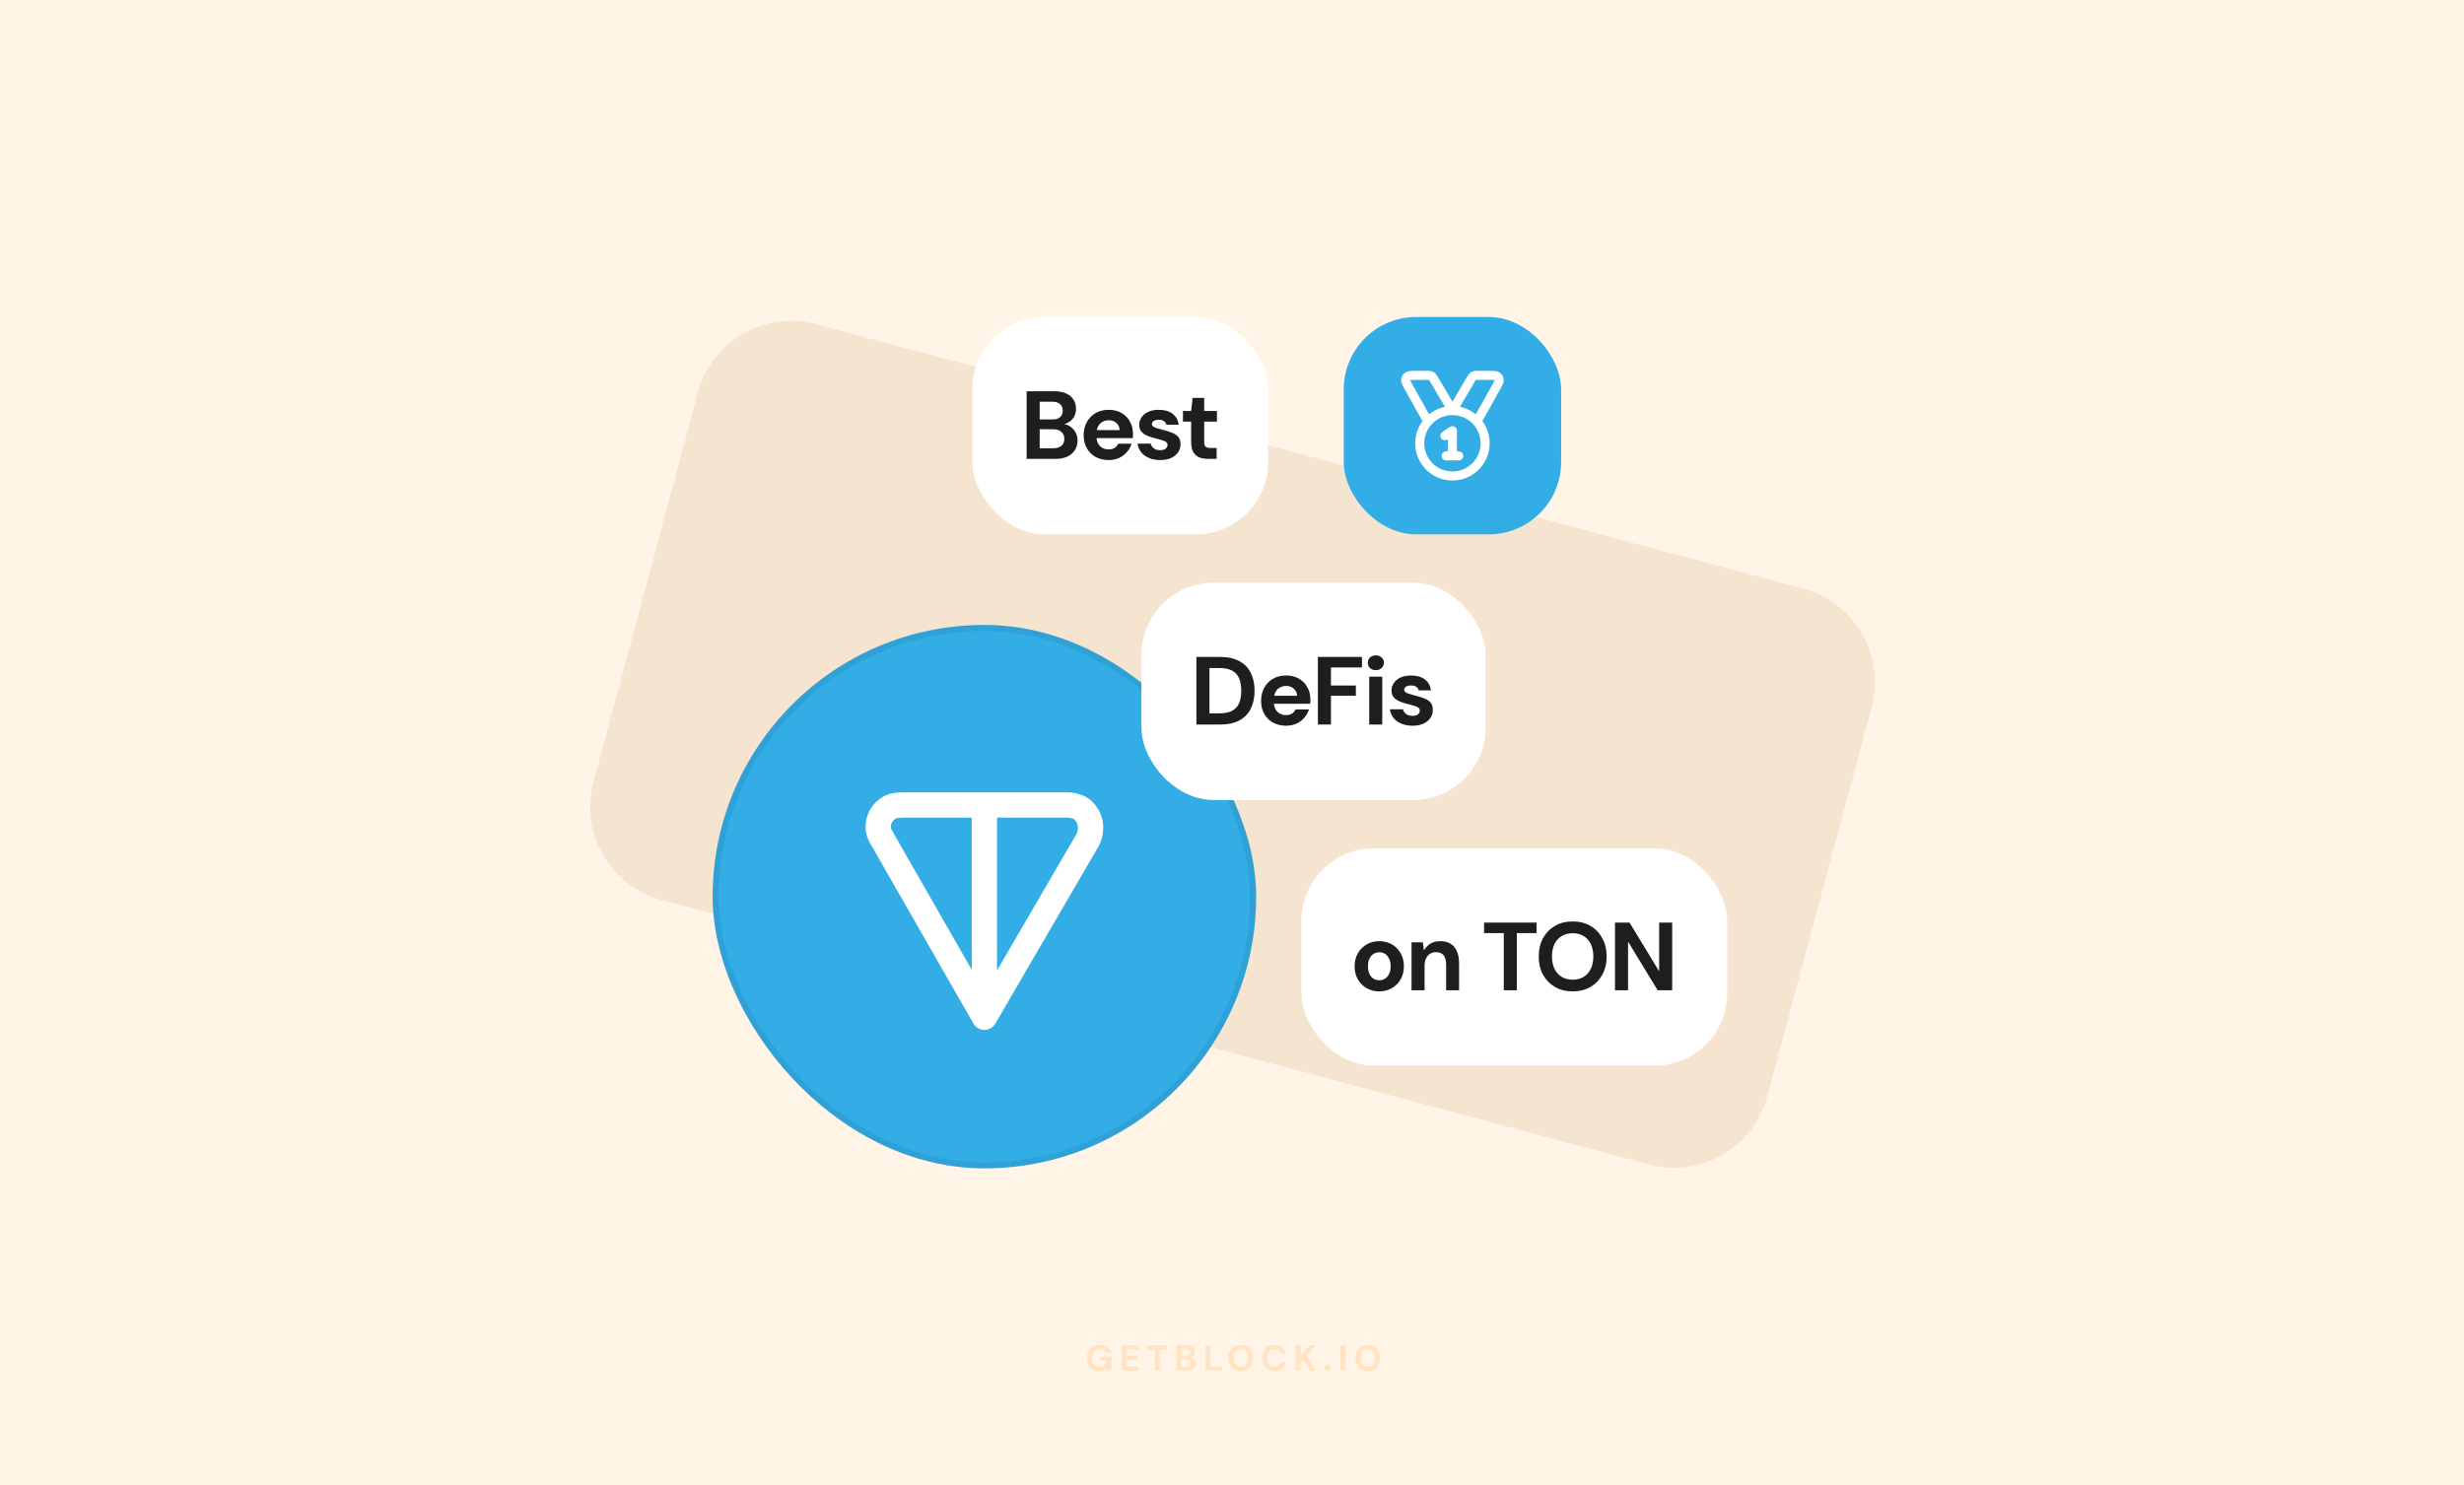 <svg width="816" height="492" viewBox="0 0 816 492" fill="none" xmlns="http://www.w3.org/2000/svg">
<rect width="816" height="492" fill="#FFF4E6"/>
<path opacity="0.16" d="M363.914 454.144C363.122 454.144 362.426 453.968 361.826 453.616C361.234 453.256 360.774 452.756 360.446 452.116C360.118 451.468 359.954 450.716 359.954 449.86C359.954 448.996 360.122 448.236 360.458 447.58C360.794 446.916 361.278 446.396 361.91 446.02C362.55 445.644 363.306 445.456 364.178 445.456C365.17 445.456 365.99 445.692 366.638 446.164C367.294 446.636 367.714 447.292 367.898 448.132H366.098C365.978 447.764 365.754 447.476 365.426 447.268C365.098 447.052 364.678 446.944 364.166 446.944C363.622 446.944 363.158 447.064 362.774 447.304C362.39 447.544 362.098 447.88 361.898 448.312C361.698 448.744 361.598 449.26 361.598 449.86C361.598 450.468 361.698 450.984 361.898 451.408C362.098 451.832 362.382 452.156 362.75 452.38C363.126 452.596 363.566 452.704 364.07 452.704C364.806 452.704 365.362 452.508 365.738 452.116C366.122 451.716 366.35 451.2 366.422 450.568H364.358V449.356H368.054V454H366.566L366.434 452.932C366.258 453.196 366.05 453.42 365.81 453.604C365.578 453.78 365.306 453.912 364.994 454C364.682 454.096 364.322 454.144 363.914 454.144ZM371.537 454V445.6H377.057V446.908H373.157V449.104H376.697V450.364H373.157V452.692H377.057V454H371.537ZM382.432 454V446.908H379.972V445.6H386.488V446.908H384.04V454H382.432ZM389.604 454V445.6H393.048C393.632 445.6 394.124 445.692 394.524 445.876C394.924 446.06 395.224 446.316 395.424 446.644C395.632 446.964 395.736 447.336 395.736 447.76C395.736 448.184 395.644 448.54 395.46 448.828C395.276 449.116 395.032 449.34 394.728 449.5C394.432 449.652 394.104 449.74 393.744 449.764L393.936 449.632C394.32 449.648 394.66 449.752 394.956 449.944C395.26 450.128 395.496 450.376 395.664 450.688C395.84 451 395.928 451.34 395.928 451.708C395.928 452.156 395.82 452.552 395.604 452.896C395.388 453.24 395.076 453.512 394.668 453.712C394.26 453.904 393.76 454 393.168 454H389.604ZM391.224 452.68H392.904C393.344 452.68 393.684 452.58 393.924 452.38C394.164 452.18 394.284 451.892 394.284 451.516C394.284 451.14 394.16 450.848 393.912 450.64C393.664 450.424 393.32 450.316 392.88 450.316H391.224V452.68ZM391.224 449.104H392.784C393.208 449.104 393.532 449.008 393.756 448.816C393.98 448.624 394.092 448.352 394.092 448C394.092 447.656 393.98 447.388 393.756 447.196C393.532 446.996 393.204 446.896 392.772 446.896H391.224V449.104ZM399.211 454V445.6H400.831V452.74H404.515V454H399.211ZM410.912 454.144C410.104 454.144 409.392 453.96 408.776 453.592C408.168 453.224 407.692 452.716 407.348 452.068C407.004 451.412 406.832 450.656 406.832 449.8C406.832 448.944 407.004 448.192 407.348 447.544C407.692 446.888 408.168 446.376 408.776 446.008C409.392 445.64 410.104 445.456 410.912 445.456C411.72 445.456 412.428 445.64 413.036 446.008C413.652 446.376 414.132 446.888 414.476 447.544C414.82 448.192 414.992 448.944 414.992 449.8C414.992 450.656 414.82 451.412 414.476 452.068C414.132 452.716 413.652 453.224 413.036 453.592C412.428 453.96 411.72 454.144 410.912 454.144ZM410.912 452.692C411.408 452.692 411.836 452.576 412.196 452.344C412.564 452.104 412.844 451.768 413.036 451.336C413.236 450.904 413.336 450.392 413.336 449.8C413.336 449.2 413.236 448.688 413.036 448.264C412.844 447.832 412.564 447.5 412.196 447.268C411.836 447.036 411.408 446.92 410.912 446.92C410.424 446.92 409.996 447.036 409.628 447.268C409.26 447.5 408.976 447.832 408.776 448.264C408.576 448.688 408.476 449.2 408.476 449.8C408.476 450.392 408.576 450.904 408.776 451.336C408.976 451.768 409.26 452.104 409.628 452.344C409.996 452.576 410.424 452.692 410.912 452.692ZM422.053 454.144C421.221 454.144 420.505 453.964 419.905 453.604C419.305 453.236 418.845 452.728 418.525 452.08C418.205 451.424 418.045 450.668 418.045 449.812C418.045 448.956 418.205 448.2 418.525 447.544C418.845 446.888 419.305 446.376 419.905 446.008C420.505 445.64 421.221 445.456 422.053 445.456C423.069 445.456 423.897 445.708 424.537 446.212C425.185 446.716 425.589 447.428 425.749 448.348H423.985C423.881 447.9 423.665 447.552 423.337 447.304C423.009 447.048 422.577 446.92 422.041 446.92C421.553 446.92 421.133 447.04 420.781 447.28C420.429 447.512 420.157 447.844 419.965 448.276C419.781 448.7 419.689 449.212 419.689 449.812C419.689 450.404 419.781 450.916 419.965 451.348C420.157 451.78 420.429 452.112 420.781 452.344C421.133 452.576 421.553 452.692 422.041 452.692C422.577 452.692 423.005 452.576 423.325 452.344C423.653 452.104 423.873 451.772 423.985 451.348H425.749C425.589 452.22 425.185 452.904 424.537 453.4C423.897 453.896 423.069 454.144 422.053 454.144ZM429.077 454V445.6H430.697V448.924L433.733 445.6H435.737L432.641 448.924L435.821 454H433.841L431.489 450.184L430.697 451.024V454H429.077ZM439.603 454.06C439.307 454.06 439.063 453.972 438.871 453.796C438.687 453.612 438.595 453.388 438.595 453.124C438.595 452.86 438.687 452.64 438.871 452.464C439.063 452.28 439.307 452.188 439.603 452.188C439.899 452.188 440.139 452.28 440.323 452.464C440.507 452.64 440.599 452.86 440.599 453.124C440.599 453.388 440.507 453.612 440.323 453.796C440.139 453.972 439.899 454.06 439.603 454.06ZM443.921 454V445.6H445.541V454H443.921ZM452.961 454.144C452.153 454.144 451.441 453.96 450.825 453.592C450.217 453.224 449.741 452.716 449.397 452.068C449.053 451.412 448.881 450.656 448.881 449.8C448.881 448.944 449.053 448.192 449.397 447.544C449.741 446.888 450.217 446.376 450.825 446.008C451.441 445.64 452.153 445.456 452.961 445.456C453.769 445.456 454.477 445.64 455.085 446.008C455.701 446.376 456.181 446.888 456.525 447.544C456.869 448.192 457.041 448.944 457.041 449.8C457.041 450.656 456.869 451.412 456.525 452.068C456.181 452.716 455.701 453.224 455.085 453.592C454.477 453.96 453.769 454.144 452.961 454.144ZM452.961 452.692C453.457 452.692 453.885 452.576 454.245 452.344C454.613 452.104 454.893 451.768 455.085 451.336C455.285 450.904 455.385 450.392 455.385 449.8C455.385 449.2 455.285 448.688 455.085 448.264C454.893 447.832 454.613 447.5 454.245 447.268C453.885 447.036 453.457 446.92 452.961 446.92C452.473 446.92 452.045 447.036 451.677 447.268C451.309 447.5 451.025 447.832 450.825 448.264C450.625 448.688 450.525 449.2 450.525 449.8C450.525 450.392 450.625 450.904 450.825 451.336C451.025 451.768 451.309 452.104 451.677 452.344C452.045 452.576 452.473 452.692 452.961 452.692Z" fill="#FF8800"/>
<path d="M585.282 363.09C580.708 380.161 563.161 390.292 546.09 385.718L219.209 298.13C202.138 293.556 192.008 276.009 196.582 258.938L231.124 130.024C235.698 112.954 253.245 102.823 270.316 107.397L597.197 194.985C614.268 199.559 624.399 217.105 619.825 234.176L585.282 363.09Z" fill="#F4E4D0"/>
<rect x="322" y="105" width="98" height="72" rx="24" fill="white"/>
<path d="M339.991 152V129.6H349.175C350.732 129.6 352.044 129.845 353.111 130.336C354.177 130.827 354.977 131.509 355.511 132.384C356.065 133.237 356.343 134.229 356.343 135.36C356.343 136.491 356.097 137.44 355.607 138.208C355.116 138.976 354.465 139.573 353.655 140C352.865 140.405 352.001 140.64 351.063 140.704L351.543 140.352C352.567 140.395 353.473 140.672 354.263 141.184C355.073 141.675 355.703 142.336 356.151 143.168C356.62 144 356.855 144.907 356.855 145.888C356.855 147.083 356.567 148.139 355.991 149.056C355.436 149.973 354.604 150.699 353.495 151.232C352.407 151.744 351.073 152 349.495 152H339.991ZM344.311 148.48H348.791C349.964 148.48 350.871 148.213 351.511 147.68C352.151 147.147 352.471 146.379 352.471 145.376C352.471 144.373 352.14 143.595 351.479 143.04C350.817 142.464 349.9 142.176 348.727 142.176H344.311V148.48ZM344.311 138.944H348.471C349.601 138.944 350.465 138.688 351.063 138.176C351.66 137.664 351.959 136.939 351.959 136C351.959 135.083 351.66 134.368 351.063 133.856C350.465 133.323 349.591 133.056 348.439 133.056H344.311V138.944ZM367.163 152.384C365.542 152.384 364.102 152.043 362.843 151.36C361.606 150.677 360.635 149.717 359.931 148.48C359.227 147.243 358.875 145.824 358.875 144.224C358.875 142.56 359.217 141.099 359.899 139.84C360.603 138.56 361.574 137.557 362.811 136.832C364.07 136.107 365.531 135.744 367.195 135.744C368.774 135.744 370.161 136.085 371.355 136.768C372.571 137.451 373.51 138.389 374.171 139.584C374.854 140.757 375.195 142.091 375.195 143.584C375.195 143.797 375.195 144.043 375.195 144.32C375.195 144.576 375.174 144.843 375.131 145.12H361.947V142.464H370.811C370.747 141.483 370.374 140.693 369.691 140.096C369.03 139.499 368.198 139.2 367.195 139.2C366.449 139.2 365.766 139.371 365.147 139.712C364.529 140.032 364.038 140.523 363.675 141.184C363.313 141.845 363.131 142.688 363.131 143.712V144.64C363.131 145.515 363.302 146.272 363.643 146.912C363.985 147.531 364.454 148.011 365.051 148.352C365.67 148.693 366.363 148.864 367.131 148.864C367.921 148.864 368.582 148.693 369.115 148.352C369.649 147.989 370.054 147.531 370.331 146.976H374.747C374.427 147.979 373.915 148.896 373.211 149.728C372.507 150.539 371.643 151.189 370.619 151.68C369.595 152.149 368.443 152.384 367.163 152.384ZM384.222 152.384C382.814 152.384 381.566 152.149 380.478 151.68C379.39 151.211 378.526 150.571 377.886 149.76C377.246 148.928 376.862 147.989 376.734 146.944H381.054C381.161 147.328 381.342 147.691 381.598 148.032C381.854 148.352 382.196 148.619 382.622 148.832C383.07 149.024 383.582 149.12 384.158 149.12C384.734 149.12 385.204 149.045 385.566 148.896C385.929 148.725 386.196 148.512 386.366 148.256C386.558 147.979 386.654 147.701 386.654 147.424C386.654 146.997 386.516 146.677 386.238 146.464C385.982 146.229 385.598 146.037 385.086 145.888C384.596 145.717 384.009 145.547 383.326 145.376C382.644 145.205 381.94 145.013 381.214 144.8C380.51 144.587 379.86 144.32 379.262 144C378.665 143.659 378.185 143.232 377.822 142.72C377.46 142.187 377.278 141.525 377.278 140.736C377.278 139.819 377.534 138.987 378.046 138.24C378.558 137.472 379.294 136.864 380.254 136.416C381.236 135.968 382.409 135.744 383.774 135.744C385.673 135.744 387.188 136.181 388.318 137.056C389.47 137.931 390.142 139.136 390.334 140.672H386.27C386.164 140.16 385.886 139.765 385.438 139.488C385.012 139.189 384.446 139.04 383.742 139.04C383.017 139.04 382.452 139.179 382.046 139.456C381.662 139.733 381.47 140.075 381.47 140.48C381.47 140.779 381.598 141.035 381.854 141.248C382.132 141.461 382.516 141.643 383.006 141.792C383.497 141.941 384.084 142.112 384.766 142.304C385.918 142.581 386.953 142.891 387.87 143.232C388.809 143.552 389.556 144.011 390.11 144.608C390.665 145.184 390.942 146.027 390.942 147.136C390.964 148.139 390.697 149.035 390.142 149.824C389.609 150.613 388.83 151.243 387.806 151.712C386.804 152.16 385.609 152.384 384.222 152.384ZM400.103 152C398.973 152 397.981 151.829 397.127 151.488C396.295 151.125 395.645 150.539 395.175 149.728C394.706 148.896 394.471 147.765 394.471 146.336V139.648H391.751V136.128H394.471L394.951 131.808H398.791V136.128H403.015V139.648H398.791V146.4C398.791 147.147 398.951 147.669 399.271 147.968C399.591 148.245 400.135 148.384 400.903 148.384H402.919V152H400.103Z" fill="#1E1E1F"/>
<rect x="431" y="281" width="141" height="72" rx="24" fill="white"/>
<path d="M456.769 328.384C455.233 328.384 453.846 328.032 452.609 327.328C451.372 326.624 450.39 325.643 449.665 324.384C448.961 323.125 448.609 321.685 448.609 320.064C448.609 318.421 448.972 316.981 449.697 315.744C450.422 314.485 451.404 313.504 452.641 312.8C453.878 312.096 455.254 311.744 456.769 311.744C458.305 311.744 459.692 312.096 460.929 312.8C462.166 313.504 463.137 314.485 463.841 315.744C464.566 316.981 464.929 318.421 464.929 320.064C464.929 321.707 464.566 323.157 463.841 324.416C463.116 325.653 462.134 326.624 460.897 327.328C459.681 328.032 458.305 328.384 456.769 328.384ZM456.769 324.704C457.452 324.704 458.07 324.533 458.625 324.192C459.201 323.851 459.66 323.339 460.001 322.656C460.364 321.952 460.545 321.088 460.545 320.064C460.545 319.04 460.364 318.187 460.001 317.504C459.66 316.8 459.212 316.277 458.657 315.936C458.102 315.595 457.484 315.424 456.801 315.424C456.118 315.424 455.489 315.595 454.913 315.936C454.337 316.277 453.878 316.8 453.537 317.504C453.196 318.187 453.025 319.04 453.025 320.064C453.025 321.088 453.196 321.952 453.537 322.656C453.878 323.339 454.326 323.851 454.881 324.192C455.457 324.533 456.086 324.704 456.769 324.704ZM467.456 328V312.128H471.2L471.552 314.752H471.616C472.128 313.835 472.832 313.109 473.728 312.576C474.624 312.021 475.723 311.744 477.024 311.744C478.347 311.744 479.467 312.032 480.384 312.608C481.302 313.163 481.995 313.984 482.464 315.072C482.955 316.16 483.2 317.504 483.2 319.104V328H478.912V319.488C478.912 318.165 478.646 317.152 478.112 316.448C477.579 315.744 476.726 315.392 475.552 315.392C474.827 315.392 474.176 315.573 473.6 315.936C473.046 316.277 472.598 316.779 472.256 317.44C471.936 318.08 471.776 318.869 471.776 319.808V328H467.456ZM498.005 328V309.088H491.477V305.6H508.853V309.088H502.325V328H498.005ZM520.813 328.384C518.595 328.384 516.643 327.893 514.957 326.912C513.272 325.931 511.949 324.576 510.989 322.848C510.051 321.099 509.581 319.083 509.581 316.8C509.581 314.517 510.051 312.512 510.989 310.784C511.949 309.035 513.272 307.669 514.957 306.688C516.643 305.707 518.595 305.216 520.813 305.216C523.053 305.216 525.016 305.707 526.701 306.688C528.387 307.669 529.699 309.035 530.637 310.784C531.597 312.512 532.077 314.517 532.077 316.8C532.077 319.083 531.597 321.099 530.637 322.848C529.699 324.576 528.387 325.931 526.701 326.912C525.016 327.893 523.053 328.384 520.813 328.384ZM520.813 324.512C522.221 324.512 523.437 324.203 524.461 323.584C525.485 322.944 526.275 322.048 526.829 320.896C527.384 319.744 527.661 318.379 527.661 316.8C527.661 315.2 527.384 313.835 526.829 312.704C526.275 311.552 525.485 310.667 524.461 310.048C523.437 309.429 522.221 309.12 520.813 309.12C519.448 309.12 518.243 309.429 517.197 310.048C516.173 310.667 515.373 311.552 514.797 312.704C514.243 313.835 513.965 315.2 513.965 316.8C513.965 318.379 514.243 319.744 514.797 320.896C515.373 322.048 516.173 322.944 517.197 323.584C518.243 324.203 519.448 324.512 520.813 324.512ZM534.836 328V305.6H539.668L549.396 321.632H549.46V305.6H553.78V328H548.948L539.22 312H539.156V328H534.836Z" fill="#1E1E1F"/>
<rect x="236" y="207" width="180" height="180" rx="90" fill="#32ADE6"/>
<rect x="237" y="208" width="178" height="178" rx="89" stroke="#1E1E1F" stroke-opacity="0.08" stroke-width="2"/>
<path fill-rule="evenodd" clip-rule="evenodd" d="M299.213 262.455H353.208C355.119 262.455 357.027 262.735 359.022 263.665C361.414 264.78 362.682 266.537 363.57 267.836C363.639 267.937 363.704 268.041 363.764 268.148C364.808 270.007 365.347 272.015 365.347 274.175C365.347 276.226 364.859 278.462 363.764 280.41C363.753 280.429 363.743 280.448 363.732 280.466L329.619 339.065C328.867 340.358 327.482 341.151 325.987 341.145C324.491 341.14 323.112 340.337 322.369 339.04L288.882 280.565C288.872 280.549 288.863 280.534 288.853 280.518C288.087 279.255 286.902 277.302 286.695 274.782C286.504 272.464 287.025 270.142 288.189 268.128C289.354 266.115 291.107 264.505 293.216 263.52C295.477 262.463 297.768 262.455 299.213 262.455ZM321.816 270.826H299.213C297.728 270.826 297.158 270.917 296.76 271.104C296.209 271.361 295.746 271.784 295.436 272.319C295.127 272.854 294.987 273.475 295.038 274.096C295.067 274.452 295.212 274.859 296.068 276.27C296.086 276.3 296.103 276.329 296.12 276.36L321.816 321.228V270.826ZM330.187 270.826V321.45L356.478 276.288C356.774 275.749 356.975 274.97 356.975 274.175C356.975 273.529 356.842 272.969 356.543 272.391C356.229 271.939 356.037 271.7 355.877 271.537C355.74 271.397 355.635 271.322 355.486 271.253C354.864 270.963 354.228 270.826 353.208 270.826H330.187Z" fill="white"/>
<rect x="378" y="193" width="114" height="72" rx="24" fill="white"/>
<path d="M396.213 240V217.6H403.989C406.592 217.6 408.747 218.069 410.453 219.008C412.16 219.925 413.419 221.227 414.229 222.912C415.061 224.576 415.477 226.539 415.477 228.8C415.477 231.061 415.061 233.035 414.229 234.72C413.419 236.384 412.16 237.685 410.453 238.624C408.768 239.541 406.613 240 403.989 240H396.213ZM400.533 236.288H403.765C405.6 236.288 407.051 235.989 408.117 235.392C409.184 234.795 409.941 233.941 410.389 232.832C410.837 231.701 411.061 230.357 411.061 228.8C411.061 227.221 410.837 225.877 410.389 224.768C409.941 223.637 409.184 222.773 408.117 222.176C407.051 221.579 405.6 221.28 403.765 221.28H400.533V236.288ZM425.917 240.384C424.296 240.384 422.856 240.043 421.597 239.36C420.36 238.677 419.389 237.717 418.685 236.48C417.981 235.243 417.629 233.824 417.629 232.224C417.629 230.56 417.97 229.099 418.653 227.84C419.357 226.56 420.328 225.557 421.565 224.832C422.824 224.107 424.285 223.744 425.949 223.744C427.528 223.744 428.914 224.085 430.109 224.768C431.325 225.451 432.264 226.389 432.925 227.584C433.608 228.757 433.949 230.091 433.949 231.584C433.949 231.797 433.949 232.043 433.949 232.32C433.949 232.576 433.928 232.843 433.885 233.12H420.701V230.464H429.565C429.501 229.483 429.128 228.693 428.445 228.096C427.784 227.499 426.952 227.2 425.949 227.2C425.202 227.2 424.52 227.371 423.901 227.712C423.282 228.032 422.792 228.523 422.429 229.184C422.066 229.845 421.885 230.688 421.885 231.712V232.64C421.885 233.515 422.056 234.272 422.397 234.912C422.738 235.531 423.208 236.011 423.805 236.352C424.424 236.693 425.117 236.864 425.885 236.864C426.674 236.864 427.336 236.693 427.869 236.352C428.402 235.989 428.808 235.531 429.085 234.976H433.501C433.181 235.979 432.669 236.896 431.965 237.728C431.261 238.539 430.397 239.189 429.373 239.68C428.349 240.149 427.197 240.384 425.917 240.384ZM436.448 240V217.6H451.04V221.088H440.768V227.072H449.024V230.464H440.768V240H436.448ZM453.445 240V224.128H457.765V240H453.445ZM455.621 221.984C454.832 221.984 454.192 221.749 453.701 221.28C453.211 220.811 452.965 220.224 452.965 219.52C452.965 218.816 453.211 218.24 453.701 217.792C454.192 217.323 454.832 217.088 455.621 217.088C456.411 217.088 457.051 217.323 457.541 217.792C458.053 218.24 458.309 218.816 458.309 219.52C458.309 220.224 458.053 220.811 457.541 221.28C457.051 221.749 456.411 221.984 455.621 221.984ZM467.774 240.384C466.366 240.384 465.118 240.149 464.03 239.68C462.942 239.211 462.078 238.571 461.438 237.76C460.798 236.928 460.414 235.989 460.286 234.944H464.606C464.712 235.328 464.894 235.691 465.15 236.032C465.406 236.352 465.747 236.619 466.174 236.832C466.622 237.024 467.134 237.12 467.71 237.12C468.286 237.12 468.755 237.045 469.118 236.896C469.48 236.725 469.747 236.512 469.918 236.256C470.11 235.979 470.206 235.701 470.206 235.424C470.206 234.997 470.067 234.677 469.79 234.464C469.534 234.229 469.15 234.037 468.638 233.888C468.147 233.717 467.56 233.547 466.878 233.376C466.195 233.205 465.491 233.013 464.766 232.8C464.062 232.587 463.411 232.32 462.814 232C462.216 231.659 461.736 231.232 461.374 230.72C461.011 230.187 460.83 229.525 460.83 228.736C460.83 227.819 461.086 226.987 461.598 226.24C462.11 225.472 462.846 224.864 463.806 224.416C464.787 223.968 465.96 223.744 467.326 223.744C469.224 223.744 470.739 224.181 471.87 225.056C473.022 225.931 473.694 227.136 473.886 228.672H469.822C469.715 228.16 469.438 227.765 468.99 227.488C468.563 227.189 467.998 227.04 467.294 227.04C466.568 227.04 466.003 227.179 465.598 227.456C465.214 227.733 465.022 228.075 465.022 228.48C465.022 228.779 465.15 229.035 465.406 229.248C465.683 229.461 466.067 229.643 466.558 229.792C467.048 229.941 467.635 230.112 468.318 230.304C469.47 230.581 470.504 230.891 471.422 231.232C472.36 231.552 473.107 232.011 473.662 232.608C474.216 233.184 474.494 234.027 474.494 235.136C474.515 236.139 474.248 237.035 473.694 237.824C473.16 238.613 472.382 239.243 471.358 239.712C470.355 240.16 469.16 240.384 467.774 240.384Z" fill="#1E1E1F"/>
<rect x="445" y="105" width="72" height="72" rx="24" fill="#32ADE6"/>
<path d="M472.892 139.648L466.551 128.301C465.822 126.996 465.457 126.344 465.518 125.81C465.572 125.344 465.82 124.922 466.2 124.648C466.636 124.333 467.384 124.333 468.879 124.333H472.603C473.159 124.333 473.436 124.333 473.686 124.414C473.906 124.485 474.109 124.601 474.282 124.755C474.478 124.929 474.619 125.168 474.901 125.646L481 136L487.1 125.646C487.381 125.168 487.522 124.929 487.718 124.755C487.891 124.601 488.094 124.485 488.315 124.414C488.564 124.333 488.842 124.333 489.397 124.333H493.122C494.617 124.333 495.364 124.333 495.8 124.648C496.181 124.922 496.428 125.344 496.482 125.81C496.543 126.344 496.179 126.996 495.45 128.301L489.108 139.648M478.5 144.333L481 142.667V151M478.917 151H483.084M488.661 139.173C492.891 143.404 492.891 150.263 488.661 154.494C484.43 158.724 477.571 158.724 473.34 154.494C469.109 150.263 469.109 143.404 473.34 139.173C477.571 134.942 484.43 134.942 488.661 139.173Z" stroke="white" stroke-width="3" stroke-linecap="round" stroke-linejoin="round"/>
</svg>
